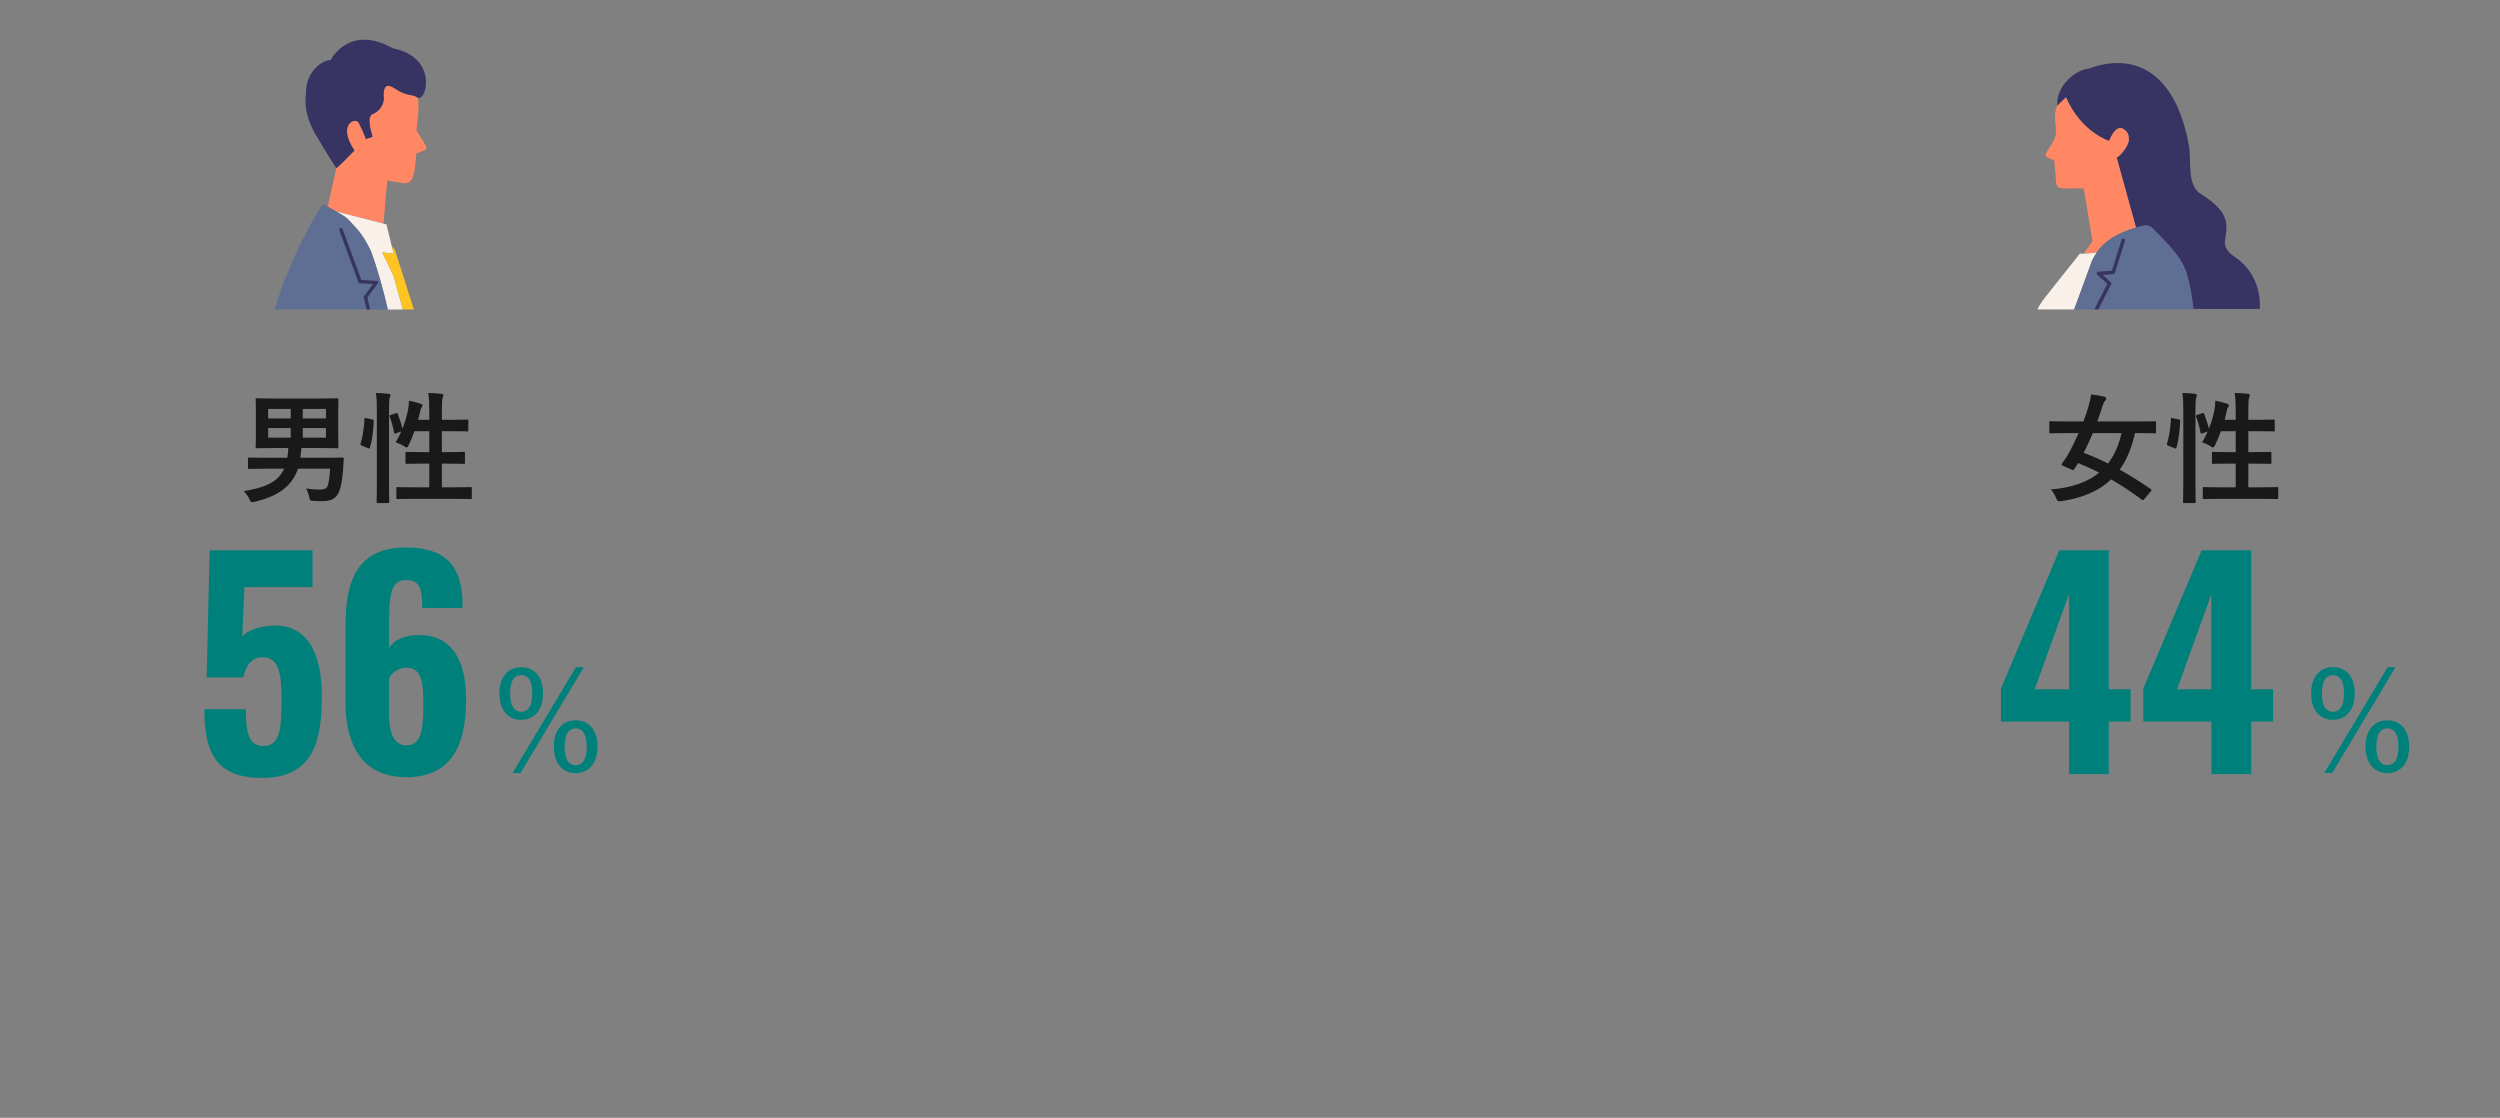<?xml version="1.0" encoding="UTF-8"?>
<svg id="_レイヤー_2" data-name="レイヤー 2" xmlns="http://www.w3.org/2000/svg" xmlns:xlink="http://www.w3.org/1999/xlink" viewBox="0 0 416 186">
  <rect x="0" y="0" width="416" height="186" fill="#808080" stroke="none"/>
  <defs>
    <style>
      .cls-1 {
        fill: #5f6e93;
      }

      .cls-1, .cls-2, .cls-3, .cls-4, .cls-5, .cls-6, .cls-7, .cls-8 {
        stroke-width: 0px;
      }

      .cls-2 {
        fill: #fec424;
      }

      .cls-3 {
        fill: #ff8764;
      }

      .cls-9 {
        clip-path: url(#clippath);
      }

      .cls-4 {
        fill: none;
      }

      .cls-5 {
        fill: #00807b;
      }

      .cls-6 {
        fill: #373463;
      }

      .cls-7 {
        fill: #191919;
      }

      .cls-8 {
        fill: #f9f0ea;
      }
    </style>
    <clipPath id="clippath">
      <rect class="cls-4" width="416" height="186"/>
    </clipPath>
  </defs>
  <g id="_レイヤー_1-2" data-name="レイヤー 1">
    <g class="cls-9">
      <g>
        <path class="cls-7" d="M49.58,77.99c-1.04,3.06-3.48,4.62-7.18,5.5-.24.06-.38.08-.48.08-.18,0-.24-.14-.42-.52-.24-.5-.6-1-.94-1.32,3.48-.6,5.7-1.44,6.72-3.74h-3.16c-1.9,0-2.52.04-2.64.04-.2,0-.22-.02-.22-.2v-1.48c0-.2.02-.22.22-.22.12,0,.74.04,2.64.04h3.68c.1-.54.16-1.08.18-1.62h-2.42c-1.96,0-2.66.04-2.78.04-.22,0-.24-.02-.24-.22,0-.14.04-.7.04-2.04v-3.8c0-1.32-.04-1.9-.04-2.04,0-.2.02-.22.24-.22.12,0,.82.04,2.78.04h7.76c1.96,0,2.64-.04,2.78-.04.2,0,.22.02.22.22,0,.12-.04.72-.04,2.04v3.8c0,1.34.04,1.92.04,2.04,0,.2-.02.22-.22.22-.14,0-.82-.04-2.78-.04h-3.14c-.04.16-.06.4-.1.8-.02.28-.06.56-.1.82h4.3c1.9,0,2.56-.04,2.68-.04.2,0,.26.06.24.26l-.12,1.86c-.16,2.04-.46,3.42-.92,4.06-.56.84-1.36,1.08-2.56,1.08-.52,0-.86,0-1.44-.04-.56-.04-.58-.04-.72-.68-.12-.54-.32-1.06-.5-1.38.96.12,1.6.18,2.3.18.76,0,1.14-.2,1.32-.72.16-.44.32-1.74.38-2.76h-5.36ZM48.38,69.63v-1.58h-3.76v1.58h3.76ZM48.38,72.83v-1.6h-3.76v1.6h3.76ZM50.38,68.05v1.58h3.86v-1.58h-3.86ZM54.24,71.23h-3.86v1.6h3.86v-1.6Z"/>
        <path class="cls-7" d="M61.91,69.79c.26.06.3.1.28.32-.08,1.64-.24,3.14-.64,4.38-.06.2-.1.16-.32.08l-1-.4c-.26-.1-.28-.2-.22-.4.34-1.08.56-2.46.64-4.06,0-.2.04-.18.32-.12l.94.2ZM62.71,68.41c0-1.42-.02-2.06-.16-3.02.76.02,1.44.06,2.1.14.2.02.32.12.32.22,0,.14-.04.24-.1.38-.1.26-.14.76-.14,2.22v11.62c0,2.26.04,3.4.04,3.5,0,.22-.02.24-.22.24h-1.66c-.2,0-.22-.02-.22-.24,0-.1.04-1.24.04-3.48v-11.58ZM65.83,68.77c.22-.08.28-.06.36.12.28.76.6,1.64.78,2.46.42-1.08.76-2.22.94-3.24.06-.36.12-.84.14-1.44.66.12,1.52.36,1.92.5.26.1.34.18.34.28,0,.14-.04.18-.12.28-.12.16-.2.38-.24.62-.1.48-.22.98-.36,1.5h1.84v-1.44c0-1.42-.04-2.04-.16-3.02.76.02,1.5.06,2.18.14.2.02.32.1.32.2,0,.14-.06.26-.1.4-.1.3-.14.76-.14,2.22v1.5h1.68c1.78,0,2.38-.04,2.5-.04.2,0,.22.02.22.22v1.54c0,.2-.02.22-.22.22-.12,0-.72-.04-2.5-.04h-1.68v3.48h1.08c1.8,0,2.42-.04,2.54-.04.2,0,.22.02.22.22v1.56c0,.2-.02.22-.22.22-.12,0-.74-.04-2.54-.04h-1.08v3.94h2.02c1.96,0,2.62-.04,2.74-.04.2,0,.22.02.22.22v1.54c0,.22-.02.24-.22.24-.12,0-.78-.04-2.74-.04h-6.64c-1.96,0-2.64.04-2.74.04-.2,0-.22-.02-.22-.24v-1.54c0-.2.02-.22.22-.22.1,0,.78.04,2.74.04h2.52v-3.94h-1.2c-1.8,0-2.4.04-2.54.04-.2,0-.22-.02-.22-.22v-1.56c0-.2.02-.22.22-.22.14,0,.74.04,2.54.04h1.2v-3.48h-2.46c-.28.8-.62,1.6-.96,2.3-.16.3-.24.42-.36.42-.08,0-.2-.08-.38-.2-.46-.3-1.02-.54-1.44-.66.34-.54.66-1.16.94-1.82l-.84.3c-.26.1-.32.1-.36-.12-.16-.92-.42-1.84-.72-2.6-.08-.22-.06-.26.2-.34l.78-.26Z"/>
      </g>
      <g>
        <path class="cls-5" d="M34.01,118.01h6.9c0,4.09.51,6.21,3.08,6.12,2.71-.09,2.85-3.13,2.85-8,0-3.96-.41-6.76-3.17-6.76-1.66,0-2.71,1.15-3.17,3.36h-6.12l.51-21.16h17.11v6.12h-11.32l-.37,8.23c.74-.92,2.62-1.66,4.69-1.79,5.75-.51,8.56,4.05,8.56,11.69s-1.52,13.62-9.98,13.62c-7.87,0-9.57-4.51-9.57-11.41Z"/>
        <path class="cls-5" d="M57.51,117.09v-13.25c0-7.27,2.02-12.74,10.03-12.74,6.86,0,9.39,3.36,9.43,9.43v.64h-6.72c0-3.13-.32-4.65-2.67-4.65s-2.85,1.79-2.85,7.54v3.77c.78-1.33,2.58-2.12,4.78-2.16,5.93-.09,8.05,4.55,8.05,10.72,0,7.59-2.39,12.93-9.98,12.93-7.13,0-10.08-5.2-10.08-12.24ZM70.44,117.6c0-3.77-.09-6.49-2.85-6.49-1.33,0-2.44.92-2.85,1.7v5.93c0,2.81.6,5.29,2.9,5.29s2.81-2.35,2.81-6.44Z"/>
      </g>
      <path class="cls-5" d="M90.36,115.36c0,2.85-1.52,4.42-3.63,4.42s-3.63-1.54-3.63-4.39,1.52-4.37,3.63-4.37,3.63,1.5,3.63,4.35ZM84.89,115.38c0,2.07.67,3.06,1.84,3.06s1.84-.99,1.84-3.06-.67-3.04-1.84-3.04-1.84.97-1.84,3.04ZM86.61,128.63h-1.33l10.55-17.61h1.31l-10.53,17.61ZM99.42,124.23c0,2.85-1.52,4.42-3.63,4.42s-3.63-1.56-3.63-4.42,1.52-4.37,3.63-4.37,3.63,1.52,3.63,4.37ZM93.95,124.26c0,2.07.67,3.06,1.84,3.06s1.84-.99,1.84-3.06-.67-3.06-1.84-3.06-1.84.99-1.84,3.06Z"/>
      <g>
        <path class="cls-7" d="M356.82,83.03c-.18.24-.24.26-.42.12-1.64-1.22-3.34-2.36-5.1-3.38-2,1.9-4.7,3.08-8.28,3.62-.2.02-.34.02-.44.02-.2,0-.28-.14-.44-.54-.24-.58-.58-1.1-.88-1.42,3.5-.3,6.12-1.22,8.04-2.8-1.16-.6-2.32-1.12-3.5-1.6-.2.32-.44.7-.66,1.02-.14.2-.18.2-.42.08l-1.44-.64c-.26-.1-.3-.18-.16-.38.48-.64.86-1.24,1.14-1.74.54-1,1.1-2.14,1.62-3.32h-2.16c-1.78,0-2.38.04-2.5.04-.2,0-.22-.02-.22-.22v-1.56c0-.22.02-.24.22-.24.12,0,.72.04,2.5.04h2.96c.34-.88.62-1.74.86-2.54.2-.68.34-1.34.42-1.96.78.08,1.56.22,2.16.38.26.06.34.18.34.34,0,.14-.08.24-.22.4-.16.2-.26.46-.42.92-.26.84-.54,1.66-.82,2.46h7.02c1.78,0,2.38-.04,2.5-.04.22,0,.24.02.24.24v1.56c0,.2-.02.22-.24.22-.12,0-.72-.04-2.5-.04h-.76c-.54,2.44-1.36,4.44-2.54,6.08,1.7.94,3.42,2.04,5.18,3.24.18.12.16.16-.02.38l-1.06,1.26ZM348.24,72.07c-.48,1.16-.98,2.24-1.52,3.28,1.36.5,2.7,1.1,4.06,1.78,1.04-1.36,1.78-3.04,2.24-5.06h-4.78Z"/>
        <path class="cls-7" d="M362.5,69.79c.26.06.3.1.28.32-.08,1.64-.24,3.14-.64,4.38-.06.2-.1.16-.32.08l-1-.4c-.26-.1-.28-.2-.22-.4.34-1.08.56-2.46.64-4.06,0-.2.04-.18.32-.12l.94.2ZM363.3,68.41c0-1.42-.02-2.06-.16-3.02.76.02,1.44.06,2.1.14.2.02.32.12.32.22,0,.14-.04.24-.1.38-.1.26-.14.76-.14,2.22v11.62c0,2.26.04,3.4.04,3.5,0,.22-.02.24-.22.24h-1.66c-.2,0-.22-.02-.22-.24,0-.1.04-1.24.04-3.48v-11.58ZM366.42,68.77c.22-.08.28-.06.36.12.28.76.6,1.64.78,2.46.42-1.08.76-2.22.94-3.24.06-.36.12-.84.14-1.44.66.12,1.52.36,1.92.5.26.1.34.18.34.28,0,.14-.04.18-.12.28-.12.16-.2.38-.24.62-.1.48-.22.98-.36,1.5h1.84v-1.44c0-1.42-.04-2.04-.16-3.02.76.02,1.5.06,2.18.14.2.02.32.1.32.2,0,.14-.06.26-.1.4-.1.3-.14.76-.14,2.22v1.5h1.68c1.78,0,2.38-.04,2.5-.04.2,0,.22.02.22.22v1.54c0,.2-.02.22-.22.22-.12,0-.72-.04-2.5-.04h-1.68v3.48h1.08c1.8,0,2.42-.04,2.54-.04.2,0,.22.02.22.22v1.56c0,.2-.02.22-.22.22-.12,0-.74-.04-2.54-.04h-1.08v3.94h2.02c1.96,0,2.62-.04,2.74-.04.2,0,.22.02.22.22v1.54c0,.22-.02.24-.22.24-.12,0-.78-.04-2.74-.04h-6.64c-1.96,0-2.64.04-2.74.04-.2,0-.22-.02-.22-.24v-1.54c0-.2.02-.22.22-.22.1,0,.78.04,2.74.04h2.52v-3.94h-1.2c-1.8,0-2.4.04-2.54.04-.2,0-.22-.02-.22-.22v-1.56c0-.2.02-.22.22-.22.14,0,.74.04,2.54.04h1.2v-3.48h-2.46c-.28.8-.62,1.6-.96,2.3-.16.3-.24.42-.36.42-.08,0-.2-.08-.38-.2-.46-.3-1.02-.54-1.44-.66.34-.54.66-1.16.94-1.82l-.84.3c-.26.1-.32.1-.36-.12-.16-.92-.42-1.84-.72-2.6-.08-.22-.06-.26.2-.34l.78-.26Z"/>
      </g>
      <g>
        <path class="cls-5" d="M344.28,120.08h-11.32v-5.52l9.71-23h8.23v23.14h3.63v5.38h-3.63v8.74h-6.62v-8.74ZM344.28,114.7v-15.83l-5.71,15.83h5.71Z"/>
        <path class="cls-5" d="M367.97,120.08h-11.32v-5.52l9.71-23h8.24v23.14h3.63v5.38h-3.63v8.74h-6.62v-8.74ZM367.97,114.7v-15.83l-5.7,15.83h5.7Z"/>
      </g>
      <path class="cls-5" d="M391.83,115.36c0,2.85-1.52,4.42-3.63,4.42s-3.63-1.54-3.63-4.39,1.52-4.37,3.63-4.37,3.63,1.5,3.63,4.35ZM386.36,115.38c0,2.07.67,3.06,1.84,3.06s1.84-.99,1.84-3.06-.67-3.04-1.84-3.04-1.84.97-1.84,3.04ZM388.08,128.63h-1.33l10.55-17.61h1.31l-10.53,17.61ZM400.89,124.23c0,2.85-1.52,4.42-3.63,4.42s-3.63-1.56-3.63-4.42,1.52-4.37,3.63-4.37,3.63,1.52,3.63,4.37ZM395.42,124.26c0,2.07.67,3.06,1.84,3.06s1.84-.99,1.84-3.06-.67-3.06-1.84-3.06-1.84.99-1.84,3.06Z"/>
      <g>
        <g>
          <path class="cls-3" d="M70.45,23.56l-1.16-1.84c.22-1.95.5-3.81.25-5.45-.04-.02-.08-.04-.12-.06-.93-.65-1.53,0-3.79-1.52-2.22-1.48-1.75,1.67-1.75,1.67,0,0,0,1.89-1.89,2.64-.75.38-.44,1.53-.38,2.27l.38,1.51-1.13.38s0-.38-1.13-2.64c-.38-1.13-3.77,0-.75,4.53,0,0-2.58,2.69-3.02,2.93l-1.42,6.42c.4.21.89.48,1.39.77l7.88,2.04.62-7.16s1.21.17,2.75.43c1.54.19,1.75-1.48,1.94-3.21l.17-1.74,1.16-.44c.75-.25.58-.6,0-1.54Z"/>
          <path class="cls-6" d="M65.39,8.05c-7.34-4.13-10.37,1.93-10.37,1.93-1.64.11-4.25,2.12-4.11,5.73-.34,2.16.41,4.6,1.52,6.52,1.5,2.58,3.33,5.5,3.53,5.74.44-.24,3.02-2.93,3.02-2.93-3.02-4.53.38-5.66.75-4.53,1.13,2.27,1.13,2.64,1.13,2.64l1.13-.38-.38-1.51c-.06-.74-.38-1.89.38-2.27,1.89-.76,1.89-2.64,1.89-2.64,0,0-.47-3.16,1.75-1.67,2.26,1.51,2.86.87,3.79,1.52.04.03.08.05.12.06,1.5.6,3.32-6.78-4.16-8.21Z"/>
        </g>
        <g>
          <path class="cls-8" d="M63.6,41.99h0l1.41.18.49.06-.3-1.22-.89-3.67-.24-.06-8.13-2.1c.81.47,1.65.96,2.03,1.37,1.29,1.44,2.2,2.05,3.73,5.2,1.18,3.19,2.09,6.55,2.82,9.76h2.52l-1.54-5.59-1.89-3.92Z"/>
          <polygon class="cls-2" points="65.7 41.55 65.19 41.01 65.49 42.23 65.49 42.23 65 42.17 63.6 41.99 63.6 41.99 65.49 45.91 67.03 51.5 68.87 51.5 65.7 41.55"/>
          <path class="cls-1" d="M57.96,36.54c-.37-.42-1.22-.9-2.03-1.37-1.12-.65-2.22-1.2-2.22-1.2-1.91,2.88-2.73,4.7-2.73,4.7-1.28,2.27-3.59,7.63-4.43,10.17-.29.88-.56,1.77-.81,2.66h15.26l-.44-2c-.02-.08,0-.17.05-.24l1.49-1.98-2.18-.12c-.12,0-.22-.08-.26-.19l-3.18-8.64c-.06-.15.02-.32.18-.38.15-.06.32.02.38.18l3.12,8.46,2.54.14c.11,0,.21.07.25.17.05.1.03.22-.03.3l-1.74,2.32.44,2h2.91c-.72-3.2-1.64-6.56-2.82-9.76-1.53-3.15-2.44-3.76-3.73-5.2Z"/>
          <path class="cls-6" d="M62.9,47.19c.07-.09.08-.2.03-.3-.05-.1-.14-.16-.25-.17l-2.54-.14-3.12-8.46c-.06-.15-.23-.23-.38-.18-.15.06-.23.23-.18.38l3.18,8.64c.04.11.14.19.26.19l2.18.12-1.49,1.98c-.05.07-.07.16-.05.24l.44,2h.61l-.44-2,1.74-2.32Z"/>
        </g>
      </g>
      <g>
        <g>
          <path class="cls-6" d="M371.82,42.71c-.92-.61-1.74-1.47-1.58-2.61.38-2.67.93-4.75-3.97-7.78-2.46-1.52-1.57-5.46-2.03-8.04-1.87-10.5-7.01-14.05-12.45-13.78-1.41.07-2.85.4-4.25.93-1.87.1-5.42,2.57-5.22,6.19l.15-.14,1.31-1.27c2.59,5.89,7.2,7.25,7.2,7.25,0,0,.02-.06.06-.16,0-.02.02-.05.03-.07.03-.06.06-.14.1-.22.02-.05.05-.1.07-.16,0-.02.02-.04.03-.06.02-.04.04-.08.06-.11.07-.13.15-.28.24-.41.45-.69,1.13-1.32,1.93-.7.66.51.72.96.75,1.63.02.45-.27,1.07-.66,1.63-.08.11-.16.22-.24.33-.06.07-.11.14-.17.21-.11.14-.23.26-.34.38-.06.06-.11.11-.17.16-.16.15-.32.27-.45.34h0,0s1.24,4.45,2.8,10.14c.13.49.27.99.41,1.5.18-.05.36-.1.55-.16.78-.21,1.57-.37,2.14.21,2.36,2.45,4.83,4.59,5.75,7.65.52,1.73.87,3.72,1.1,5.81h11.06c.2-3.27-1.13-6.64-4.2-8.68Z"/>
          <path class="cls-3" d="M355.42,37.87c-.14-.51-.27-1.01-.41-1.5-1.56-5.69-2.8-10.14-2.8-10.14h0s0,0,0,0c.13-.07.28-.19.45-.34.05-.05.11-.1.17-.16.11-.11.23-.24.34-.38.06-.07.11-.14.17-.21.08-.11.16-.22.24-.33.39-.56.68-1.17.66-1.63-.03-.66-.09-1.12-.75-1.62-.8-.62-1.48,0-1.93.7-.09.14-.17.28-.24.41-.02.04-.04.08-.06.11,0,.02-.02.04-.03.06-.03.05-.05.11-.07.16-.04.08-.07.16-.1.22-.01.03-.02.05-.03.07-.04.1-.06.16-.06.16,0,0-4.61-1.36-7.2-7.25l-1.31,1.27-.17.16c-.24.61-.39,1.31-.35,2.07,0-.02.29,2.32.11,2.89-.29.96-1.23,2.31-1.23,2.31-.91,1.22-.13,1.3.44,1.55l.57.25.27,3.18c.02,1.78.84,1.46,2.81,1.47l1.78-.02.06.12,1.45,8.71-1.47,2.02c.74-.02,1.47-.1,2.19-.23,1.13-1.63,2.95-3.06,6.51-4.11Z"/>
        </g>
        <g>
          <path class="cls-8" d="M346.08,42.21c.96.03,1.91-.06,2.83-.23-.31.44-.57.9-.79,1.37-.85,2.31-1.9,5.15-2.99,8.15h-6.12c.31-.64.72-1.29,1.26-1.97l5.81-7.32Z"/>
          <path class="cls-1" d="M348.91,41.98c1.19-1.71,3.13-3.2,7.06-4.26.78-.21,1.57-.37,2.14.21,2.36,2.45,4.83,4.59,5.75,7.65.53,1.76.89,3.79,1.12,5.92h-15.79l2.12-4.18c.06-.12.04-.27-.07-.36l-1.31-1.2,1.73-.11c.13,0,.24-.09.27-.21l1.69-5.36c.05-.16-.04-.33-.2-.38-.16-.05-.33.04-.38.2l-1.62,5.16-2.24.14c-.12,0-.23.09-.27.2-.04.12,0,.25.08.33l1.67,1.53-2.15,4.25h-3.37c1.09-3.01,2.14-5.84,2.99-8.15.23-.47.49-.93.79-1.37Z"/>
          <path class="cls-6" d="M348.98,45.72c-.09-.08-.12-.21-.08-.33.04-.12.15-.2.27-.2l2.24-.14,1.62-5.16c.05-.16.22-.25.38-.2.16.05.25.22.2.38l-1.69,5.36c-.04.12-.15.21-.27.21l-1.73.11,1.31,1.2c.1.09.13.24.07.36l-2.12,4.18h-.69l2.15-4.25-1.67-1.53Z"/>
        </g>
      </g>
    </g>
  </g>
</svg>